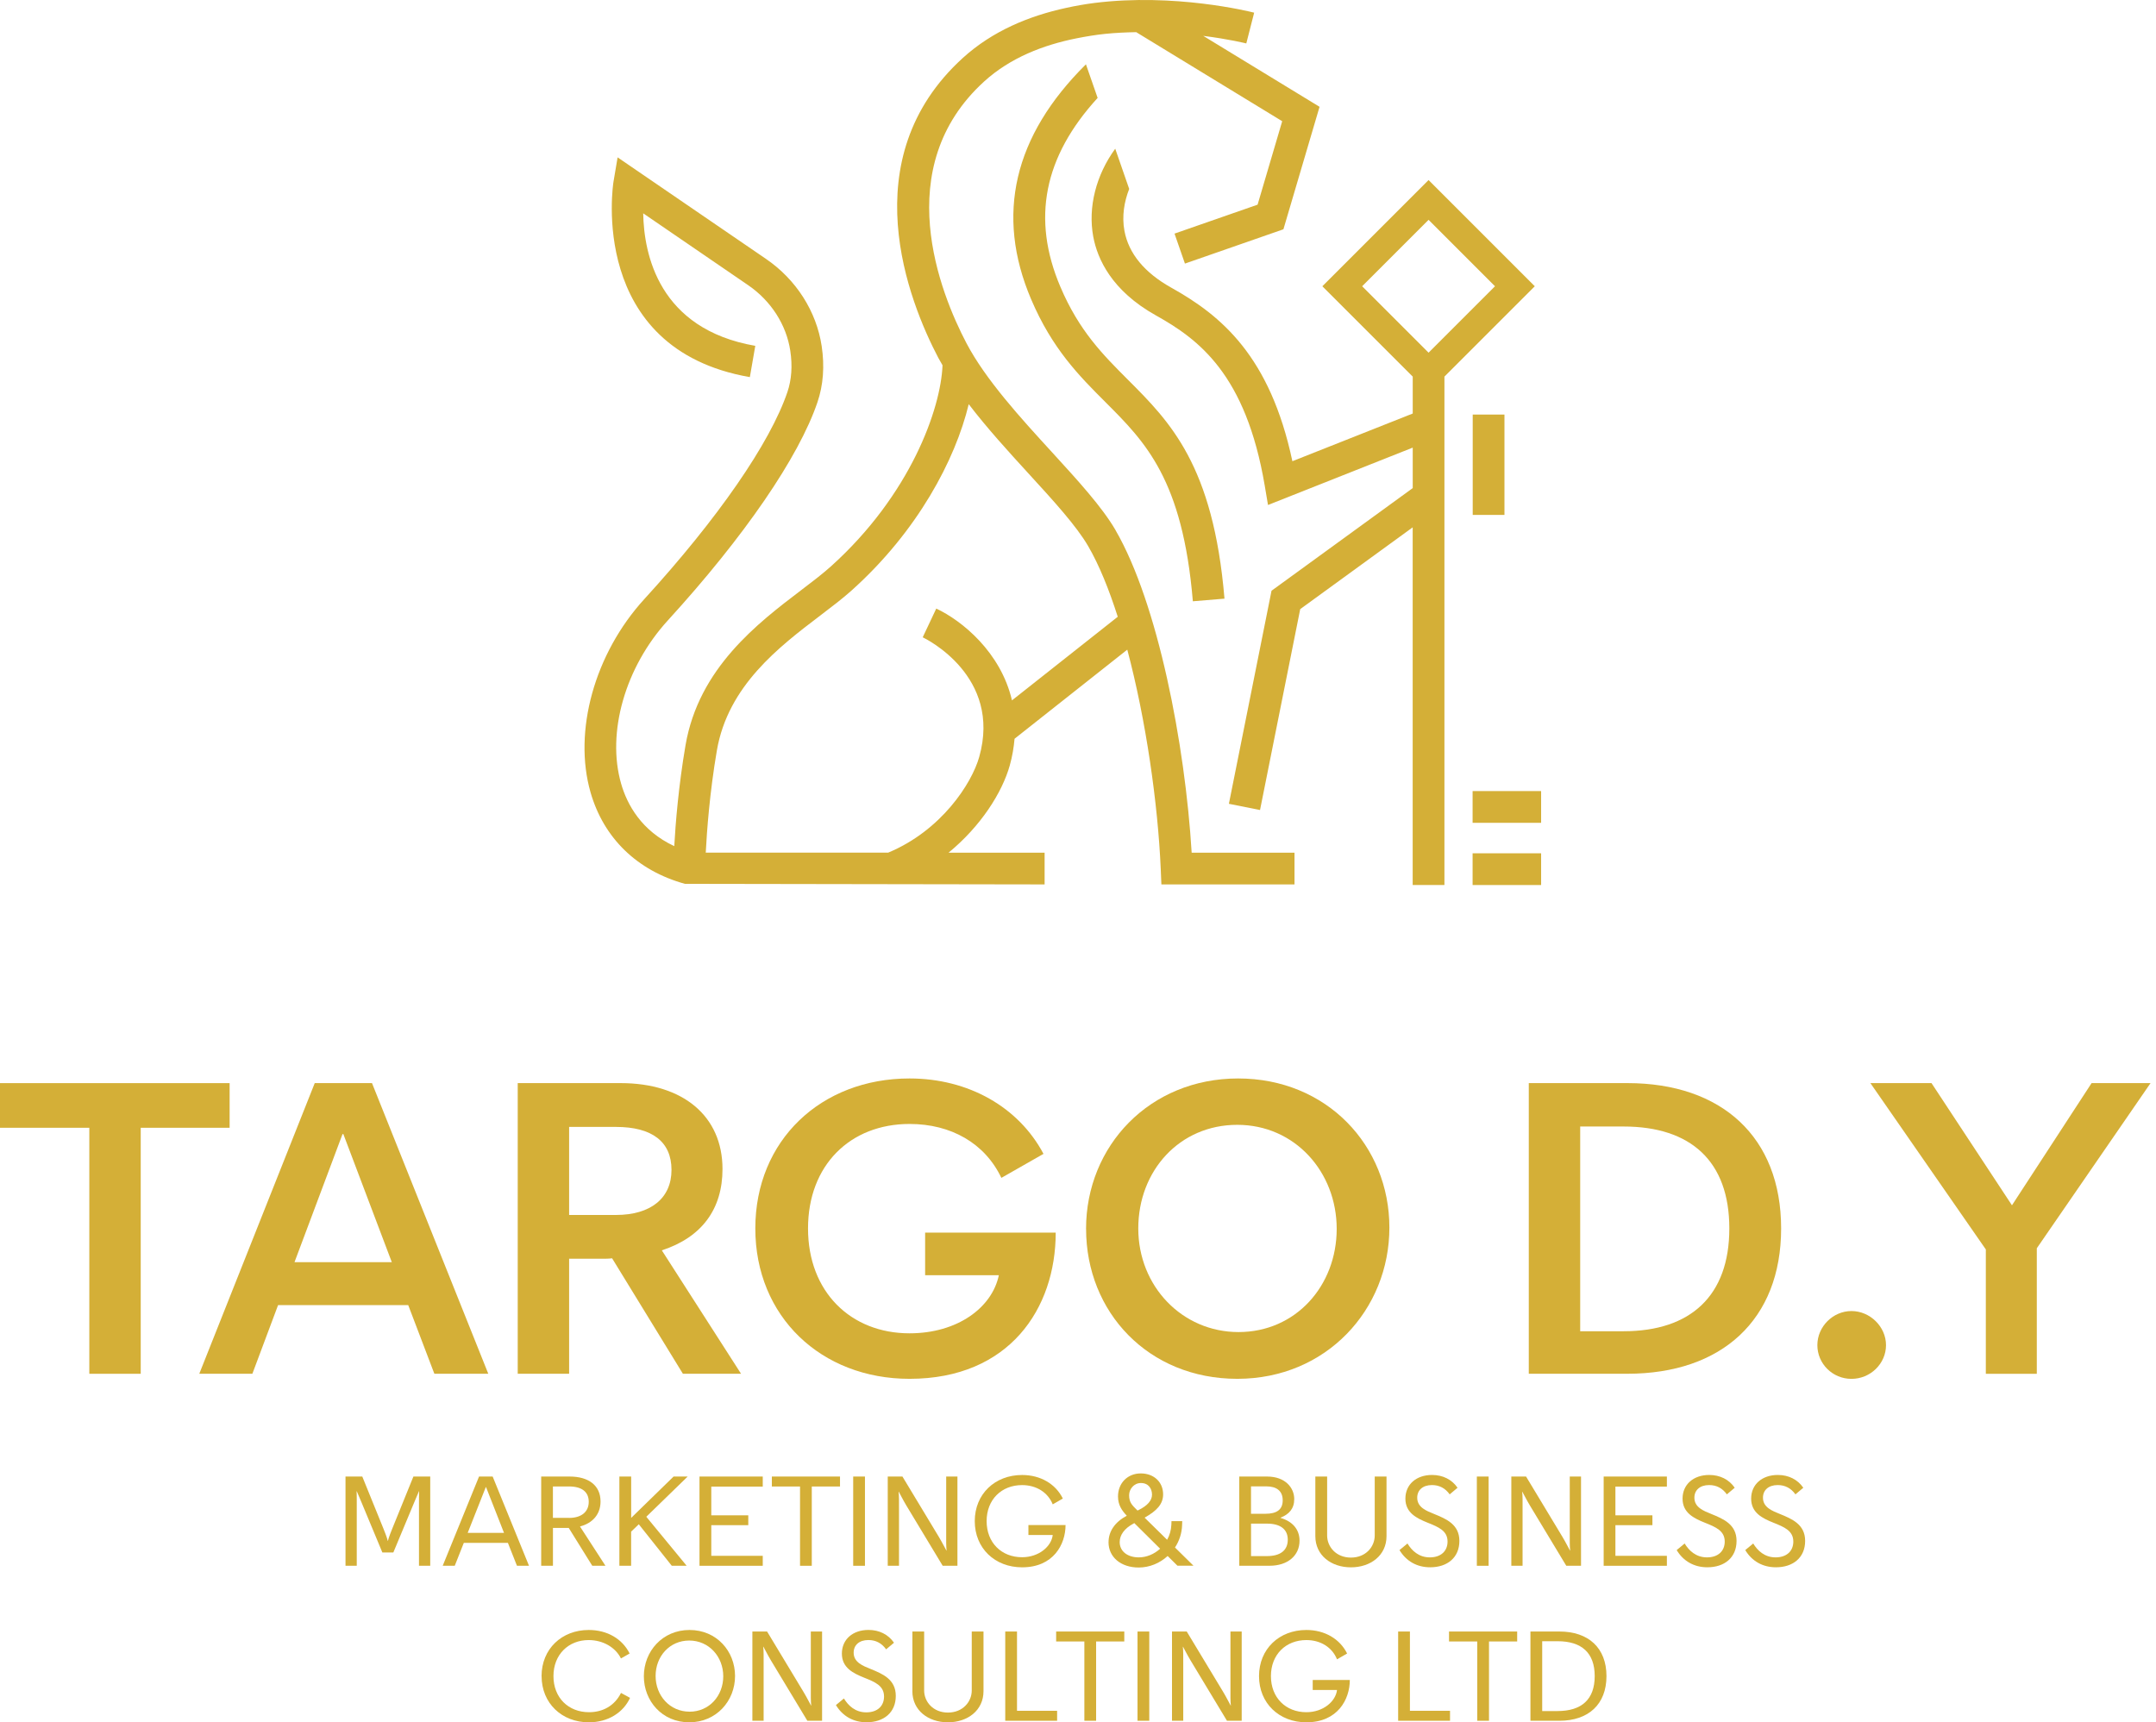 <?xml version="1.0" encoding="UTF-8"?> <svg xmlns="http://www.w3.org/2000/svg" width="189" height="151" viewBox="0 0 189 151" fill="none"><path d="M30.285 129.453H31.759L33.609 134.01C33.675 134.17 33.949 134.86 33.993 135.097H34.006C34.05 134.857 34.324 134.167 34.391 134.01L36.24 129.453H37.715V137.277H36.729V131.687C36.729 131.517 36.729 130.985 36.741 130.736H36.729C36.625 130.972 36.432 131.416 36.354 131.618L34.482 136.108H33.518L31.649 131.618C31.57 131.416 31.375 130.972 31.274 130.736H31.262C31.274 130.985 31.274 131.517 31.274 131.687V137.277H30.288V129.453H30.285Z" fill="#D4AF37"></path><path d="M41.997 129.453H43.188L46.374 137.277H45.318L44.524 135.27H40.658L39.864 137.277H38.808L41.994 129.453H41.997ZM44.184 134.394L42.608 130.38H42.586L40.998 134.394H44.184Z" fill="#D4AF37"></path><path d="M47.439 129.453H49.935C51.614 129.453 52.645 130.244 52.645 131.64C52.645 132.74 51.977 133.534 50.842 133.83L53.076 137.277H51.92L49.856 133.956H48.473V137.277H47.442V129.453H47.439ZM49.888 133.08C50.965 133.08 51.611 132.547 51.611 131.671C51.611 130.795 51 130.323 49.888 130.323H48.47V133.077H49.888V133.08Z" fill="#D4AF37"></path><path d="M54.299 129.453H55.329V133.08L59.048 129.453H60.283L56.656 132.979L60.195 137.277H58.89L55.998 133.638L55.326 134.284V137.277H54.296V129.453H54.299Z" fill="#D4AF37"></path><path d="M61.32 129.453H66.865V130.335H62.353V132.853H65.596V133.716H62.353V136.404H66.865V137.277H61.32V129.453Z" fill="#D4AF37"></path><path d="M70.133 130.326H67.662V129.453H73.637V130.326H71.163V137.277H70.133V130.326Z" fill="#D4AF37"></path><path d="M74.793 129.453H75.824V137.277H74.793V129.453Z" fill="#D4AF37"></path><path d="M77.818 129.453H79.11L82.296 134.734C82.614 135.267 82.819 135.686 82.967 135.947L82.98 135.938C82.936 135.563 82.945 135.075 82.945 134.429V129.453H83.931V137.277H82.639L79.454 131.996C79.135 131.463 78.934 131.041 78.786 130.78L78.773 130.792C78.817 131.164 78.808 131.656 78.808 132.299V137.277H77.822V129.453H77.818Z" fill="#D4AF37"></path><path d="M85.45 133.363C85.45 130.984 87.218 129.317 89.6 129.317C91.21 129.317 92.537 130.099 93.17 131.381L92.285 131.892C91.865 130.849 90.857 130.203 89.597 130.203C87.794 130.203 86.49 131.473 86.49 133.363C86.49 135.254 87.794 136.527 89.597 136.527C91.081 136.527 92.171 135.575 92.285 134.576H90.154V133.704H93.409C93.409 135.405 92.344 137.412 89.6 137.412C87.218 137.412 85.45 135.746 85.45 133.363Z" fill="#D4AF37"></path><path d="M97.178 135.213C97.178 134.259 97.733 133.446 98.776 132.888C98.357 132.444 98.007 131.958 98.007 131.199C98.007 130.03 98.845 129.179 100.002 129.179C101.158 129.179 101.962 129.939 101.962 131.016C101.962 131.867 101.407 132.456 100.339 133.058L102.311 134.996C102.538 134.599 102.661 134.158 102.683 133.691L102.696 133.361H103.638L103.625 133.714C103.603 134.426 103.377 135.106 103.002 135.673L104.624 137.271H103.219L102.359 136.42C101.678 137.044 100.78 137.429 99.819 137.429C98.253 137.429 97.175 136.512 97.175 135.207L97.178 135.213ZM99.832 136.54C100.525 136.54 101.193 136.244 101.7 135.781L99.435 133.534L99.378 133.569C98.584 133.988 98.155 134.564 98.155 135.201C98.155 135.995 98.823 136.54 99.832 136.54ZM99.718 132.434L99.81 132.39C100.591 132.006 100.988 131.552 100.988 131.041C100.988 130.531 100.695 130.021 100.014 130.021C99.4 130.021 98.981 130.563 98.981 131.086C98.981 131.709 99.22 131.949 99.718 132.434Z" fill="#D4AF37"></path><path d="M108.638 129.453H111.074C112.672 129.453 113.456 130.44 113.456 131.426C113.456 132.264 113.012 132.762 112.253 133.058V133.08C113.318 133.386 113.92 134.101 113.92 135.075C113.92 136.401 112.864 137.274 111.301 137.274H108.638V129.45V129.453ZM110.926 132.718C111.912 132.718 112.445 132.365 112.445 131.539C112.445 130.714 111.912 130.314 111.005 130.314H109.666V132.718H110.923H110.926ZM111.065 136.427C112.243 136.427 112.889 135.926 112.889 134.987C112.889 134.048 112.199 133.581 111.074 133.581H109.669V136.427H111.065Z" fill="#D4AF37"></path><path d="M115.306 134.681V129.453H116.34V134.621C116.34 135.62 117.134 136.559 118.426 136.559C119.718 136.559 120.512 135.62 120.512 134.621V129.453H121.545V134.681C121.545 136.37 120.149 137.413 118.426 137.413C116.702 137.413 115.306 136.367 115.306 134.681Z" fill="#D4AF37"></path><path d="M122.68 135.903L123.383 135.323C123.754 135.938 124.369 136.54 125.343 136.54C126.316 136.54 126.896 135.985 126.896 135.153C126.896 134.211 126.115 133.883 125.15 133.499C124.196 133.115 123.2 132.636 123.2 131.391C123.2 130.146 124.155 129.314 125.538 129.314C126.48 129.314 127.274 129.711 127.772 130.436L127.082 131.016C126.698 130.474 126.174 130.2 125.528 130.2C124.725 130.2 124.237 130.641 124.237 131.309C124.237 132.16 125.053 132.465 125.721 132.736C126.776 133.168 127.933 133.644 127.933 135.097C127.933 136.549 126.89 137.409 125.371 137.409C124.202 137.409 123.263 136.864 122.683 135.9L122.68 135.903Z" fill="#D4AF37"></path><path d="M129.464 129.453H130.495V137.277H129.464V129.453Z" fill="#D4AF37"></path><path d="M132.486 129.453H133.778L136.963 134.734C137.282 135.267 137.483 135.686 137.631 135.947L137.644 135.938C137.6 135.563 137.609 135.075 137.609 134.429V129.453H138.596V137.277H137.304L134.118 131.996C133.8 131.463 133.598 131.041 133.447 130.78L133.437 130.792C133.482 131.164 133.472 131.656 133.472 132.299V137.277H132.486V129.453Z" fill="#D4AF37"></path><path d="M140.581 129.453H146.123V130.335H141.611V132.853H144.854V133.716H141.611V136.404H146.123V137.277H140.581V129.453Z" fill="#D4AF37"></path><path d="M146.978 135.903L147.68 135.323C148.052 135.938 148.667 136.54 149.64 136.54C150.614 136.54 151.194 135.985 151.194 135.153C151.194 134.211 150.412 133.883 149.448 133.499C148.493 133.115 147.497 132.636 147.497 131.391C147.497 130.146 148.452 129.314 149.836 129.314C150.778 129.314 151.572 129.711 152.07 130.436L151.38 131.016C150.995 130.474 150.472 130.2 149.826 130.2C149.023 130.2 148.534 130.641 148.534 131.309C148.534 132.16 149.35 132.465 150.018 132.736C151.074 133.168 152.23 133.644 152.23 135.097C152.23 136.549 151.187 137.409 149.669 137.409C148.499 137.409 147.56 136.864 146.981 135.9L146.978 135.903Z" fill="#D4AF37"></path><path d="M152.99 135.903L153.692 135.323C154.064 135.938 154.679 136.54 155.652 136.54C156.626 136.54 157.206 135.985 157.206 135.153C157.206 134.211 156.424 133.883 155.46 133.499C154.505 133.115 153.51 132.636 153.51 131.391C153.51 130.146 154.464 129.314 155.848 129.314C156.79 129.314 157.584 129.711 158.082 130.436L157.392 131.016C157.007 130.474 156.484 130.2 155.838 130.2C155.035 130.2 154.546 130.641 154.546 131.309C154.546 132.16 155.362 132.465 156.031 132.736C157.086 133.168 158.243 133.644 158.243 135.097C158.243 136.549 157.2 137.409 155.681 137.409C154.512 137.409 153.573 136.864 152.993 135.9L152.99 135.903Z" fill="#D4AF37"></path><path d="M47.474 146.951C47.474 144.572 49.242 142.905 51.611 142.905C53.234 142.905 54.561 143.686 55.194 144.969L54.434 145.4C53.971 144.458 52.894 143.79 51.602 143.79C49.834 143.79 48.517 145.06 48.517 146.951C48.517 148.841 49.821 150.114 51.636 150.114C52.85 150.114 53.88 149.547 54.438 148.425L55.232 148.857C54.642 150.14 53.316 151 51.614 151C49.257 151 47.477 149.333 47.477 146.951H47.474Z" fill="#D4AF37"></path><path d="M56.442 146.963C56.442 144.786 58.064 142.905 60.444 142.905C62.822 142.905 64.436 144.764 64.436 146.941C64.436 149.119 62.804 151 60.421 151C58.039 151 56.442 149.128 56.442 146.963ZM60.444 150.07C62.167 150.07 63.402 148.687 63.402 146.963C63.402 145.24 62.145 143.831 60.421 143.831C58.698 143.831 57.472 145.218 57.472 146.938C57.472 148.659 58.72 150.067 60.444 150.067V150.07Z" fill="#D4AF37"></path><path d="M65.952 143.04H67.244L70.429 148.321C70.748 148.854 70.952 149.273 71.1 149.534L71.113 149.525C71.069 149.15 71.078 148.662 71.078 148.016V143.04H72.065V150.864H70.773L67.587 145.583C67.269 145.05 67.067 144.628 66.919 144.367L66.906 144.379C66.951 144.751 66.941 145.243 66.941 145.885V150.864H65.955V143.04H65.952Z" fill="#D4AF37"></path><path d="M73.278 149.49L73.98 148.91C74.355 149.525 74.966 150.127 75.943 150.127C76.92 150.127 77.497 149.572 77.497 148.74C77.497 147.798 76.715 147.47 75.751 147.086C74.799 146.702 73.801 146.223 73.801 144.978C73.801 143.733 74.752 142.901 76.136 142.901C77.075 142.901 77.869 143.298 78.37 144.023L77.68 144.603C77.295 144.061 76.772 143.787 76.126 143.787C75.32 143.787 74.834 144.228 74.834 144.896C74.834 145.747 75.65 146.052 76.318 146.323C77.374 146.755 78.527 147.231 78.527 148.684C78.527 150.136 77.484 150.996 75.965 150.996C74.796 150.996 73.857 150.451 73.278 149.487V149.49Z" fill="#D4AF37"></path><path d="M79.983 148.268V143.04H81.013V148.208C81.013 149.207 81.808 150.146 83.1 150.146C84.391 150.146 85.186 149.207 85.186 148.208V143.04H86.216V148.268C86.216 149.957 84.823 151 83.096 151C81.37 151 79.98 149.953 79.98 148.268H79.983Z" fill="#D4AF37"></path><path d="M88.122 143.04H89.153V149.991H92.669V150.864H88.122V143.04Z" fill="#D4AF37"></path><path d="M95.054 143.913H92.584V143.04H98.558V143.913H96.088V150.864H95.058V143.913H95.054Z" fill="#D4AF37"></path><path d="M99.718 143.04H100.748V150.864H99.718V143.04Z" fill="#D4AF37"></path><path d="M102.74 143.04H104.032L107.218 148.321C107.536 148.854 107.738 149.273 107.886 149.534L107.898 149.525C107.854 149.15 107.864 148.662 107.864 148.016V143.04H108.85V150.864H107.558L104.372 145.583C104.054 145.05 103.849 144.628 103.701 144.367L103.692 144.379C103.736 144.751 103.726 145.243 103.726 145.885V150.864H102.74V143.04Z" fill="#D4AF37"></path><path d="M110.369 146.951C110.369 144.572 112.136 142.905 114.519 142.905C116.129 142.905 117.455 143.686 118.092 144.969L117.206 145.479C116.787 144.436 115.779 143.79 114.519 143.79C112.716 143.79 111.412 145.06 111.412 146.951C111.412 148.841 112.716 150.114 114.519 150.114C116.003 150.114 117.093 149.163 117.206 148.164H115.076V147.291H118.328C118.328 148.993 117.263 151 114.519 151C112.136 151 110.369 149.333 110.369 146.951Z" fill="#D4AF37"></path><path d="M122.566 143.04H123.597V149.991H127.113V150.864H122.566V143.04Z" fill="#D4AF37"></path><path d="M129.498 143.913H127.025V143.04H132.999V143.913H130.529V150.864H129.498V143.913Z" fill="#D4AF37"></path><path d="M134.162 143.04H136.702C139.251 143.04 140.827 144.48 140.827 146.95C140.827 149.421 139.251 150.864 136.702 150.864H134.162V143.04ZM136.541 150.013C138.649 150.013 139.796 148.992 139.796 146.95C139.796 144.909 138.649 143.891 136.541 143.891H135.193V150.013H136.541Z" fill="#D4AF37"></path><path d="M97.796 46.486C96.611 44.444 94.475 42.113 92.219 39.645C89.493 36.668 86.405 33.293 84.722 30.088C82.422 25.702 77.97 14.689 86.282 7.136C88.554 5.072 91.444 3.941 94.399 3.355C95.225 3.191 96.053 3.055 96.876 2.97C97.802 2.876 98.71 2.835 99.602 2.819L112.401 10.627L110.243 17.944L102.961 20.481L103.874 23.109L112.508 20.102L115.675 9.364L105.478 3.144C107.728 3.43 109.209 3.796 109.253 3.808L109.943 1.111C109.515 1.001 102.954 -0.619 95.937 0.26C95.118 0.364 94.295 0.509 93.473 0.689C90.221 1.392 87.013 2.709 84.41 5.075C74.661 13.933 79.659 26.424 82.258 31.38C82.372 31.594 82.504 31.809 82.624 32.023C82.479 35.826 79.819 43.392 72.808 49.685C72.093 50.324 71.182 51.021 70.215 51.755C66.434 54.632 61.253 58.571 60.094 65.339C59.482 68.912 59.218 72.199 59.108 74.184C56.224 72.835 54.976 70.541 54.45 68.711C53.161 64.239 54.806 58.489 58.537 54.402C65.243 47.057 70.029 40.08 71.661 35.262C72.172 33.759 72.295 32.102 72.03 30.34C71.57 27.293 69.793 24.508 67.149 22.699L54.141 13.797L53.779 15.94C53.754 16.085 51.469 30.583 65.734 33.063L66.21 30.321C57.737 28.85 56.445 22.27 56.385 18.703L65.576 24.996C67.587 26.37 68.936 28.472 69.279 30.756C69.478 32.077 69.392 33.293 69.027 34.37C67.511 38.836 62.939 45.456 56.48 52.527C52.118 57.304 50.228 64.116 51.772 69.483C52.928 73.491 55.862 76.333 60.04 77.489L91.573 77.54V74.757H83.153C85.973 72.445 87.845 69.501 88.516 67.119C88.746 66.3 88.872 65.522 88.938 64.769L98.82 56.957C100.462 63.136 101.505 70.456 101.754 76.21L101.81 77.54H113.479V74.757H104.464C103.89 65.241 101.489 52.858 97.793 46.489L97.796 46.486ZM88.712 61.403C87.728 57.178 84.335 54.417 82.075 53.355L80.888 55.873C81.171 56.009 87.835 59.283 85.841 66.363C85.182 68.701 82.51 72.82 77.859 74.754H61.868C61.962 72.908 62.211 69.479 62.841 65.805C63.815 60.118 68.299 56.708 71.904 53.967C72.915 53.198 73.873 52.47 74.671 51.752C80.437 46.575 83.742 40.32 84.921 35.435C86.544 37.556 88.425 39.617 90.167 41.52C92.323 43.874 94.358 46.099 95.392 47.882C96.35 49.53 97.216 51.667 97.985 54.074L88.712 61.403Z" fill="#D4AF37"></path><path d="M95.193 5.642C88.869 11.91 87.243 18.833 90.388 26.231C92.241 30.592 94.62 32.971 96.917 35.268C100.392 38.744 103.673 42.024 104.568 52.716L107.341 52.486C106.361 40.78 102.56 36.98 98.886 33.302C96.68 31.093 94.594 29.007 92.953 25.141C90.422 19.186 91.494 13.753 96.221 8.585L95.196 5.639L95.193 5.642Z" fill="#D4AF37"></path><path d="M125.232 15.785L115.921 25.097L123.843 33.018V36.255L113.293 40.436C111.339 31.225 107.054 27.665 102.68 25.223C100.323 23.906 98.94 22.226 98.571 20.238C98.332 18.946 98.555 17.676 98.987 16.564L97.764 13.038C96.085 15.341 95.36 18.168 95.836 20.742C96.198 22.695 97.443 25.481 101.322 27.649C105.072 29.744 109.215 32.801 110.87 42.579L111.156 44.274L123.843 39.245V42.793L111.465 51.792L107.728 70.472L110.457 71.017L113.98 53.403L123.839 46.234V77.59H126.622V33.018L134.543 25.097L125.232 15.785ZM119.409 25.097L125.232 19.273L131.055 25.097L125.232 30.92L119.409 25.097Z" fill="#D4AF37"></path><path d="M135.098 74.811H129.092V77.593H135.098V74.811Z" fill="#D4AF37"></path><path d="M135.098 69.356H129.092V72.139H135.098V69.356Z" fill="#D4AF37"></path><path d="M131.884 36.346H129.102V45.144H131.884V36.346Z" fill="#D4AF37"></path><path d="M7.83 98.875H0V94.961H20.129V98.875H12.336V120.444H7.83V98.875Z" fill="#D4AF37"></path><path d="M27.587 94.959H32.61L42.804 120.441H38.077L35.786 114.423H24.377L22.124 120.441H17.47L27.591 94.959H27.587ZM34.346 110.657L30.099 99.43H30.026L25.817 110.657H34.346Z" fill="#D4AF37"></path><path d="M45.388 94.959H54.4C59.864 94.959 63.336 97.842 63.336 102.493C63.336 106 61.528 108.477 58.017 109.621L64.962 120.441H59.864L53.659 110.32C53.363 110.358 53.032 110.358 52.698 110.358H49.891V120.441H45.385V94.959H45.388ZM53.99 106.52C57.056 106.52 58.865 105.042 58.865 102.569C58.865 100.095 57.166 98.8 53.99 98.8H49.891V106.52H53.99Z" fill="#D4AF37"></path><path d="M66.213 107.702C66.213 99.981 71.973 94.552 79.731 94.552C84.902 94.552 89.298 97.064 91.475 101.163L87.782 103.268C86.342 100.24 83.386 98.541 79.731 98.541C74.526 98.541 70.833 102.162 70.833 107.702C70.833 113.241 74.563 116.896 79.731 116.896C83.941 116.896 86.969 114.643 87.561 111.801H81.099V108.07H92.546C92.546 114.716 88.485 120.886 79.731 120.886C71.976 120.886 66.213 115.418 66.213 107.702Z" fill="#D4AF37"></path><path d="M95.206 107.739C95.206 100.464 100.78 94.552 108.538 94.552C116.296 94.552 121.797 100.426 121.797 107.626C121.797 114.826 116.258 120.886 108.465 120.886C100.673 120.886 95.209 115.05 95.209 107.739H95.206ZM108.573 116.786C113.595 116.786 117.178 112.721 117.178 107.739C117.178 102.758 113.523 98.617 108.462 98.617C103.402 98.617 99.784 102.641 99.784 107.702C99.784 112.762 103.625 116.786 108.573 116.786Z" fill="#D4AF37"></path><path d="M134.017 94.959H142.658C150.929 94.959 156.138 99.686 156.138 107.702C156.138 115.718 150.929 120.441 142.658 120.441H134.017V94.959ZM142.327 116.714C148.197 116.714 151.597 113.613 151.597 107.702C151.597 101.79 148.2 98.765 142.327 98.765H138.523V116.714H142.327Z" fill="#D4AF37"></path><path d="M159.314 117.933C159.314 116.307 160.681 114.943 162.304 114.943C163.927 114.943 165.332 116.31 165.332 117.933C165.332 119.556 163.965 120.889 162.304 120.889C160.643 120.889 159.314 119.559 159.314 117.933Z" fill="#D4AF37"></path><path d="M174.086 109.548L163.965 94.961H169.321L176.373 105.672L183.353 94.961H188.521L178.551 109.44V120.444H174.083V109.548H174.086Z" fill="#D4AF37"></path></svg> 